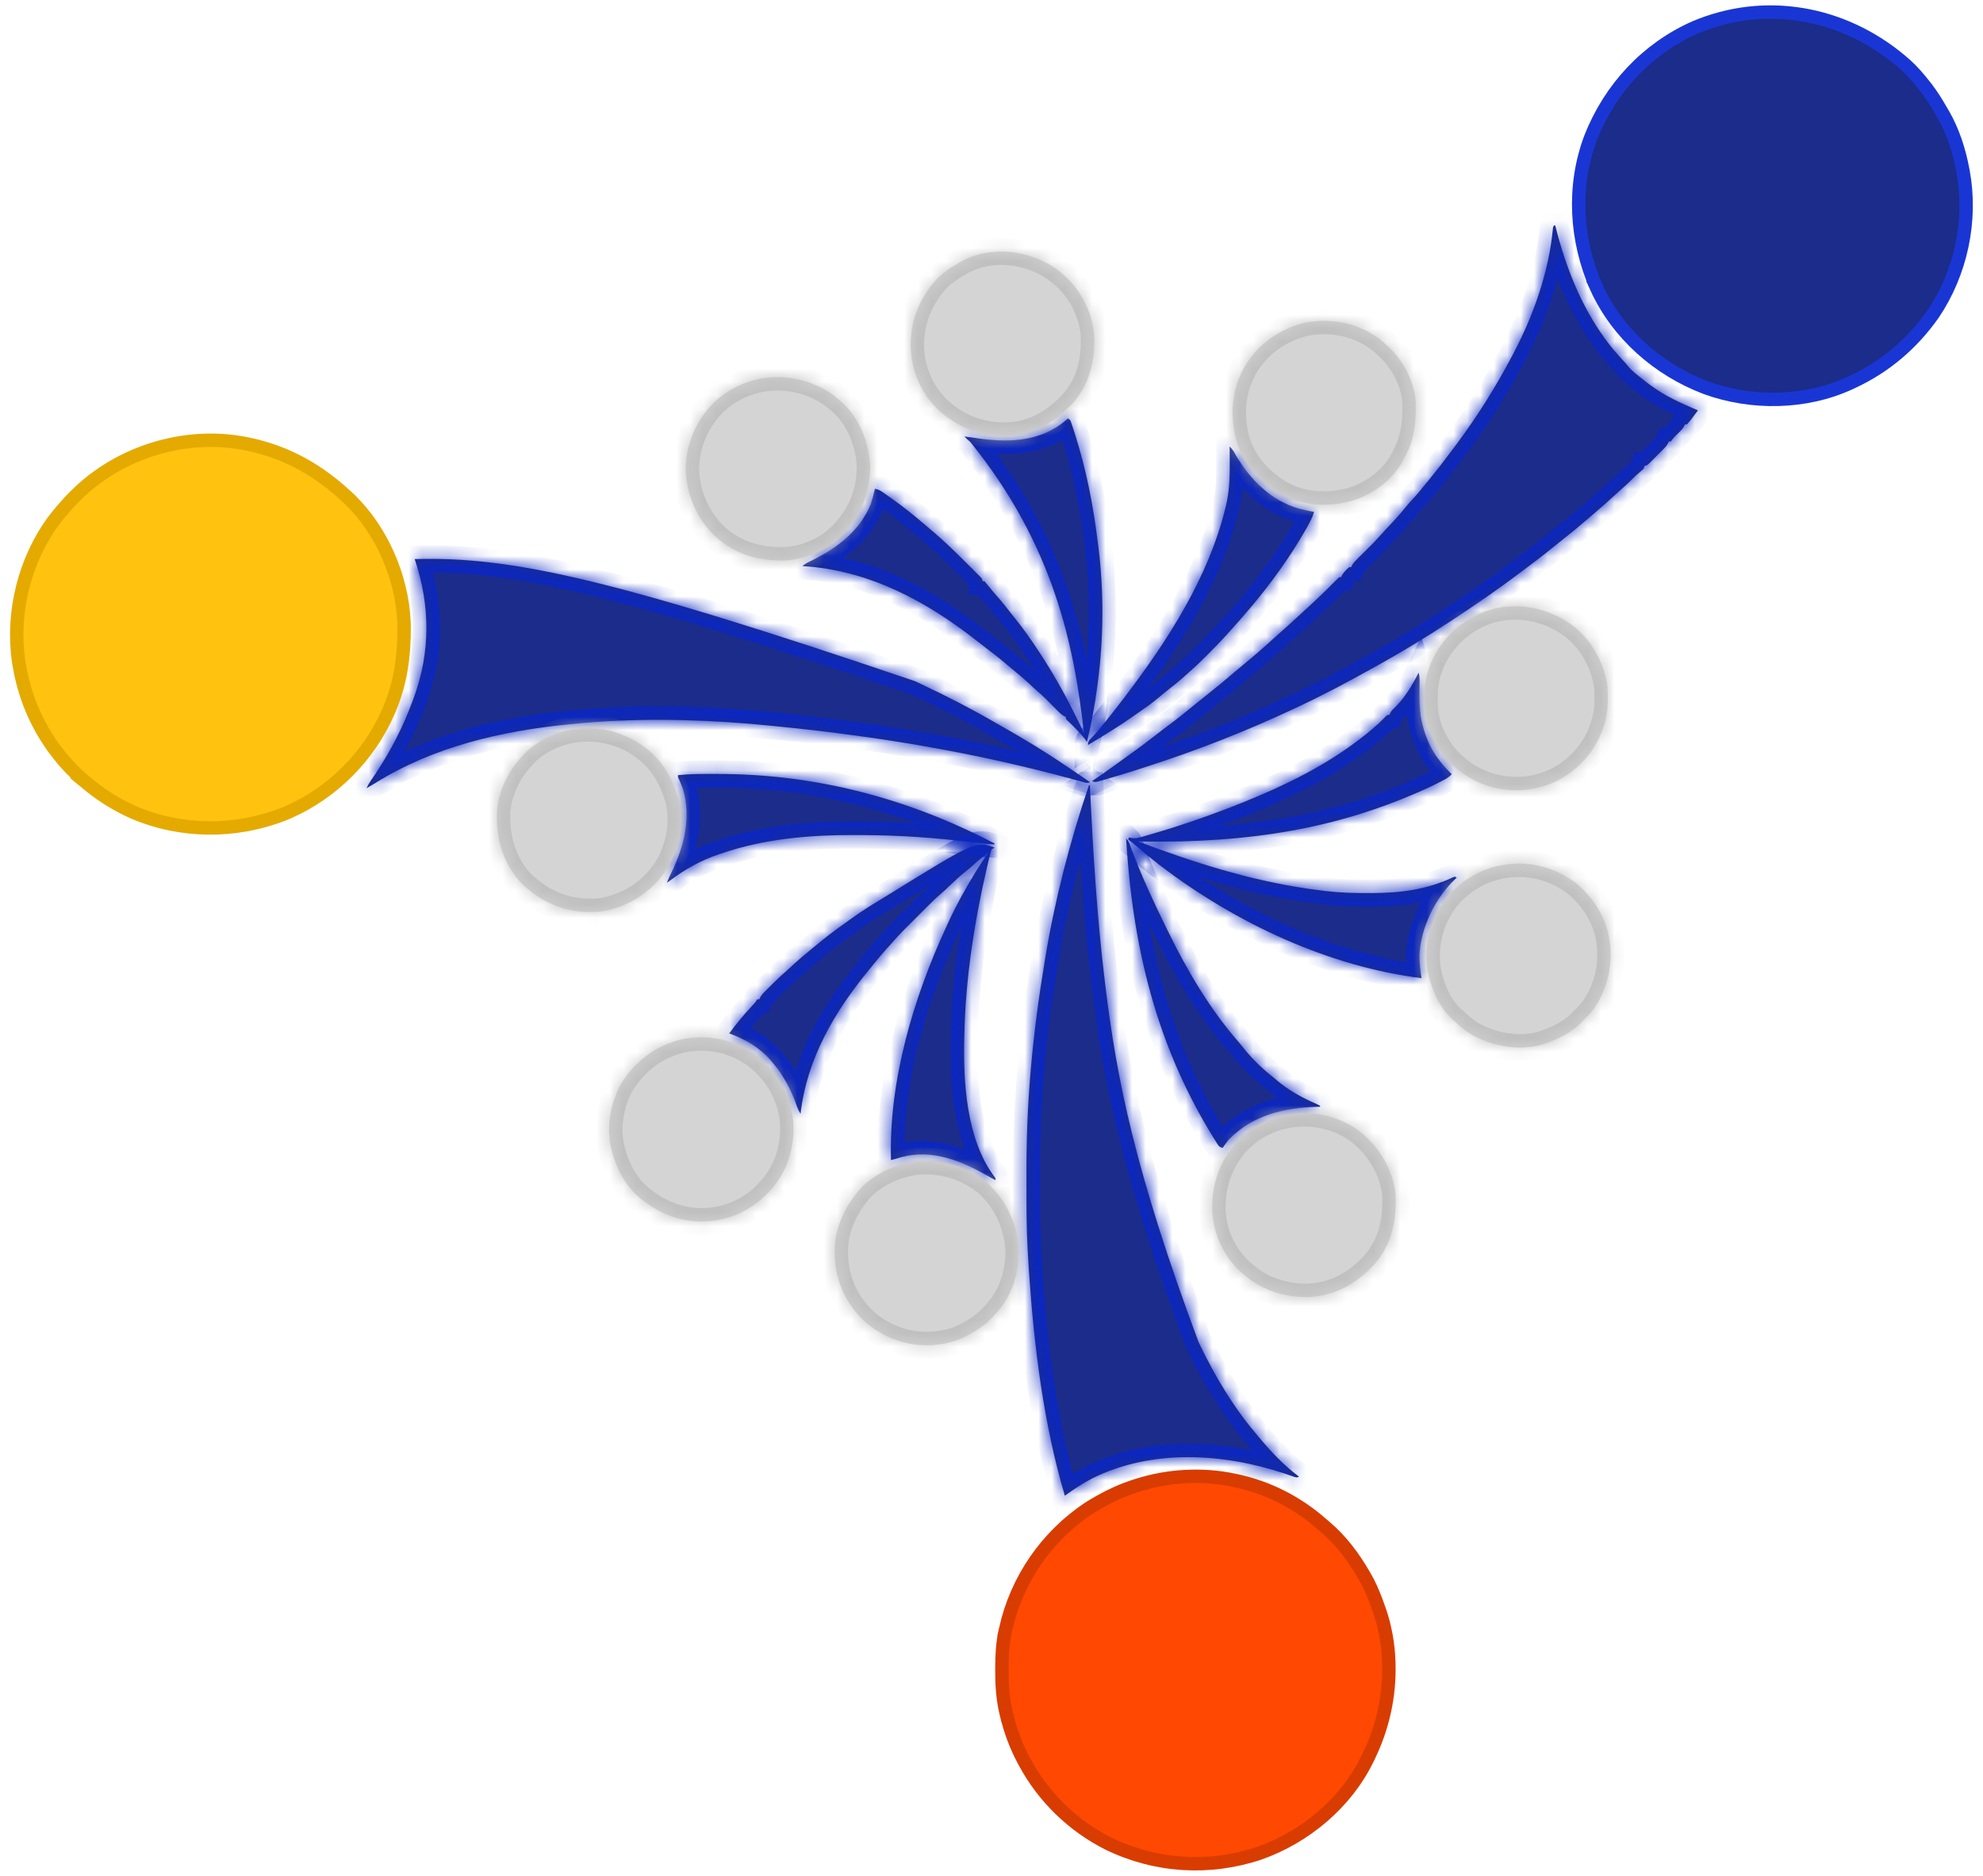 <svg width="148" height="140" viewBox="0 0 148 140" fill="none" xmlns="http://www.w3.org/2000/svg">
<g clip-path="url(#clip0_2246_11803)">
<mask id="path-1-inside-1_2246_11803" fill="white">
<path d="M115.999 16.825C116.024 16.825 116.049 16.825 116.074 16.825C116.086 16.874 116.099 16.924 116.112 16.974C116.855 19.904 117.967 22.761 119.749 25.225C119.798 25.293 119.798 25.293 119.848 25.362C120.244 25.907 120.679 26.411 121.14 26.902C121.284 27.056 121.417 27.212 121.549 27.377C121.853 27.735 122.231 28.012 122.599 28.3C122.675 28.362 122.751 28.423 122.83 28.486C123.866 29.315 124.983 29.88 126.199 30.4C126.279 30.434 126.279 30.434 126.36 30.469C126.481 30.521 126.603 30.573 126.724 30.625C126.175 31.369 126.175 31.369 125.899 31.675C125.85 31.675 125.8 31.675 125.749 31.675C125.732 31.717 125.715 31.759 125.697 31.802C125.571 32.025 125.409 32.177 125.224 32.355C125.023 32.549 124.854 32.717 124.699 32.95C124.65 32.95 124.6 32.95 124.549 32.95C124.522 33.013 124.522 33.013 124.495 33.078C124.377 33.29 124.233 33.436 124.062 33.608C123.995 33.674 123.928 33.741 123.86 33.81C123.756 33.913 123.756 33.913 123.649 34.019C123.545 34.124 123.545 34.124 123.438 34.232C123.372 34.298 123.305 34.364 123.237 34.433C123.175 34.493 123.114 34.554 123.051 34.617C122.899 34.75 122.899 34.75 122.749 34.75C122.724 34.824 122.7 34.899 122.674 34.975C122.557 35.091 122.557 35.091 122.407 35.214C122.186 35.401 121.977 35.593 121.774 35.8C121.54 36.038 121.297 36.259 121.044 36.477C120.834 36.66 120.629 36.849 120.424 37.038C120.078 37.355 119.73 37.669 119.374 37.975C119.337 38.007 119.3 38.039 119.262 38.072C118.995 38.301 118.727 38.531 118.459 38.76C118.372 38.834 118.285 38.909 118.198 38.983C117.709 39.402 117.214 39.811 116.706 40.206C116.426 40.425 116.149 40.647 115.874 40.873C115.191 41.434 114.488 41.965 113.778 42.492C113.612 42.615 113.447 42.74 113.282 42.865C112.573 43.401 111.853 43.918 111.124 44.425C111.077 44.458 111.029 44.491 110.98 44.526C108.361 46.348 105.67 48.075 102.879 49.623C102.673 49.737 102.469 49.851 102.264 49.965C100.447 50.979 98.611 51.947 96.724 52.825C96.628 52.87 96.533 52.915 96.437 52.959C92.988 54.569 89.465 55.956 85.844 57.128C85.625 57.199 85.406 57.271 85.188 57.343C84.353 57.616 83.514 57.872 82.671 58.117C82.58 58.144 82.489 58.171 82.395 58.199C82.311 58.223 82.226 58.247 82.139 58.272C82.027 58.305 82.027 58.305 81.913 58.338C81.724 58.375 81.724 58.375 81.499 58.3C81.57 58.252 81.641 58.204 81.714 58.154C82.444 57.656 83.163 57.144 83.878 56.624C84.047 56.502 84.217 56.38 84.387 56.258C85.02 55.806 85.641 55.343 86.253 54.862C86.618 54.576 86.986 54.297 87.358 54.02C87.925 53.599 88.473 53.155 89.018 52.707C89.31 52.469 89.605 52.235 89.899 52C90.655 51.398 91.403 50.789 92.135 50.158C92.397 49.932 92.663 49.71 92.932 49.492C93.682 48.883 94.406 48.242 95.119 47.59C95.275 47.447 95.434 47.306 95.594 47.167C95.964 46.846 96.323 46.514 96.683 46.182C96.865 46.015 97.048 45.848 97.23 45.681C98.045 44.935 98.856 44.186 99.624 43.391C99.729 43.283 99.839 43.179 99.949 43.075C99.999 43.075 100.048 43.075 100.099 43.075C100.115 43.035 100.13 42.995 100.146 42.953C100.289 42.706 100.478 42.506 100.699 42.325C100.749 42.325 100.798 42.325 100.849 42.325C100.866 42.284 100.883 42.242 100.901 42.199C101.028 41.974 101.188 41.821 101.373 41.64C101.428 41.585 101.428 41.585 101.484 41.529C101.602 41.413 101.72 41.297 101.838 41.181C102.503 40.529 102.503 40.529 103.129 39.839C103.345 39.59 103.575 39.353 103.802 39.114C104.183 38.711 104.545 38.302 104.891 37.868C105.062 37.659 105.241 37.461 105.424 37.263C105.791 36.863 106.134 36.448 106.474 36.025C106.55 35.933 106.626 35.841 106.701 35.749C107.235 35.099 107.748 34.437 108.248 33.761C108.393 33.566 108.54 33.373 108.687 33.18C110.249 31.091 111.632 28.881 112.849 26.575C112.884 26.509 112.919 26.443 112.955 26.374C114.476 23.481 115.595 20.299 115.903 17.033C115.924 16.9 115.924 16.9 115.999 16.825Z"/>
<path d="M30.95 41.725C38.076 41.537 45.507 43.09 68.291 50.839C68.523 50.949 68.755 51.059 68.987 51.168C70.771 52.011 72.526 52.913 74.234 53.901C74.462 54.032 74.692 54.163 74.921 54.294C76.47 55.178 77.999 56.096 79.475 57.1C79.628 57.202 79.781 57.303 79.934 57.405C80.41 57.722 80.88 58.048 81.35 58.375C81.12 58.49 80.922 58.389 80.686 58.322C80.575 58.292 80.463 58.262 80.353 58.232C80.263 58.208 80.263 58.208 80.172 58.182C72.811 56.167 65.178 54.839 56.075 54.025C55.998 54.019 55.921 54.012 55.843 54.006C51.536 53.652 47.102 53.595 42.8 54.025C42.686 54.036 42.572 54.047 42.458 54.058C37.427 54.55 32.354 55.725 28.028 58.431C27.805 58.568 27.578 58.697 27.35 58.825C27.456 58.602 27.578 58.4 27.718 58.196C27.761 58.133 27.804 58.069 27.848 58.004C27.894 57.936 27.94 57.868 27.987 57.799C29.15 56.064 30.081 54.263 30.8 52.3C30.819 52.249 30.838 52.198 30.858 52.145C32.145 48.688 32.118 45.187 30.95 41.725Z"/>
<path d="M81.274 58.6C81.299 58.6 81.323 58.6 81.349 58.6C81.352 58.666 81.355 58.732 81.358 58.8C81.576 63.676 81.882 68.527 82.474 73.375C82.483 73.449 82.492 73.523 82.501 73.599C83.342 80.467 84.672 87.331 89.449 100.15C89.482 100.22 89.516 100.289 89.55 100.361C90.68 102.702 92.034 104.99 93.724 106.975C93.786 107.051 93.849 107.128 93.913 107.206C94.811 108.293 95.815 109.358 96.949 110.2C96.799 110.275 96.799 110.275 96.621 110.229C96.547 110.203 96.473 110.177 96.396 110.151C96.27 110.108 96.27 110.108 96.142 110.065C96.006 110.018 96.006 110.018 95.866 109.97C91.258 108.439 85.993 108.127 81.549 110.317C80.818 110.69 80.138 111.145 79.474 111.625C77.872 106.203 77.168 100.449 76.793 94.825C76.788 94.759 76.784 94.692 76.779 94.624C76.749 94.166 76.723 93.708 76.699 93.25C76.695 93.184 76.692 93.118 76.688 93.05C76.611 91.593 76.61 90.137 76.61 88.679C76.61 88.404 76.61 88.128 76.609 87.853C76.599 85.26 76.69 82.677 76.91 80.092C76.919 79.979 76.919 79.979 76.929 79.864C77.159 77.133 77.526 74.428 77.974 71.725C77.983 71.669 77.992 71.613 78.002 71.555C78.723 67.163 79.846 62.815 81.274 58.6Z"/>
<path d="M105.874 50.2C105.958 50.468 105.954 50.713 105.948 50.993C105.947 51.091 105.945 51.188 105.944 51.289C105.943 51.34 105.942 51.391 105.941 51.444C105.93 52.351 105.942 53.216 106.174 54.1C106.187 54.15 106.199 54.2 106.213 54.251C106.59 55.678 107.284 56.755 108.349 57.775C108.147 58.013 107.888 58.141 107.616 58.283C107.566 58.309 107.516 58.336 107.465 58.362C106.951 58.63 106.428 58.871 105.897 59.102C105.821 59.135 105.821 59.135 105.744 59.169C99.933 61.693 93.587 62.961 84.949 62.8C89.031 64.349 93.222 65.68 97.553 66.316C97.603 66.323 97.653 66.331 97.705 66.338C98.052 66.388 98.4 66.433 98.749 66.475C98.804 66.482 98.86 66.489 98.917 66.496C99.975 66.625 101.026 66.655 102.091 66.653C102.173 66.653 102.255 66.653 102.34 66.653C104.457 66.648 106.448 66.408 108.382 65.501C108.445 65.476 108.509 65.451 108.574 65.425C108.623 65.45 108.673 65.475 108.724 65.5C108.694 65.528 108.664 65.555 108.633 65.583C107.117 67.026 106.057 69.176 105.936 71.269C105.932 71.856 106.003 72.421 106.099 73C99.268 72.156 92.314 68.962 86.599 64.6C86.554 64.566 86.508 64.531 86.462 64.495C85.909 64.07 85.371 63.631 84.845 63.173C84.635 62.99 84.424 62.813 84.199 62.65C84.236 62.576 84.236 62.576 84.274 62.5C84.369 62.523 84.369 62.523 84.466 62.545C84.764 62.58 84.959 62.533 85.247 62.45C85.297 62.436 85.347 62.422 85.399 62.407C85.565 62.359 85.73 62.31 85.896 62.261C86.013 62.227 86.13 62.193 86.248 62.158C88.401 61.524 90.514 60.783 92.599 59.95C92.685 59.916 92.771 59.882 92.859 59.846C95.802 58.661 98.762 57.219 101.299 55.3C101.342 55.268 101.385 55.235 101.43 55.201C102.13 54.671 102.808 54.112 103.415 53.477C103.549 53.35 103.549 53.35 103.699 53.35C103.729 53.282 103.729 53.282 103.76 53.213C103.85 53.049 103.93 52.962 104.069 52.839C104.825 52.104 105.413 51.141 105.874 50.2Z"/>
<path d="M74.224 63.25C74.113 63.324 74.113 63.324 73.999 63.4C73.939 63.578 73.892 63.745 73.851 63.927C73.831 64.009 73.831 64.009 73.811 64.092C73.768 64.274 73.727 64.456 73.685 64.638C73.671 64.701 73.656 64.764 73.641 64.829C72.703 68.889 72.065 73.028 71.974 77.2C71.972 77.285 71.972 77.285 71.969 77.373C71.876 80.718 72.121 85.028 74.207 87.801C74.299 87.925 74.299 87.925 74.299 88.075C74.061 87.961 73.833 87.831 73.603 87.698C71.7 86.607 69.539 85.758 67.32 86.345C67.146 86.395 66.972 86.447 66.799 86.5C66.7 86.526 66.6 86.551 66.499 86.575C66.324 80.675 68.175 74.472 70.624 69.175C70.683 69.047 70.741 68.919 70.799 68.791C71.371 67.546 72.038 66.353 72.748 65.181C72.79 65.112 72.832 65.042 72.876 64.97C73.158 64.51 73.46 64.065 73.774 63.625C73.366 63.919 72.991 64.236 72.62 64.575C72.432 64.744 72.238 64.902 72.04 65.059C71.62 65.399 71.228 65.766 70.837 66.138C70.789 66.184 70.741 66.229 70.691 66.276C70.65 66.317 70.608 66.357 70.564 66.398C70.419 66.532 70.271 66.661 70.121 66.79C69.784 67.084 69.468 67.396 69.152 67.712C69.063 67.801 69.063 67.801 68.972 67.892C68.847 68.017 68.722 68.142 68.597 68.267C68.408 68.457 68.218 68.647 68.028 68.837C67.906 68.959 67.784 69.081 67.662 69.203C67.605 69.259 67.549 69.315 67.492 69.372C67.146 69.72 66.819 70.079 66.499 70.45C66.39 70.571 66.281 70.691 66.171 70.811C65.883 71.131 65.607 71.459 65.337 71.793C65.2 71.962 65.063 72.13 64.924 72.297C62.316 75.451 60.21 79.001 59.749 83.125C59.616 82.925 59.542 82.751 59.464 82.526C59.066 81.381 58.505 80.306 57.724 79.375C57.67 79.309 57.615 79.243 57.559 79.175C56.706 78.187 55.644 77.561 54.424 77.125C54.959 76.393 55.535 75.702 56.157 75.043C56.365 74.827 56.365 74.827 56.524 74.575C56.574 74.575 56.623 74.575 56.674 74.575C56.702 74.511 56.702 74.511 56.73 74.445C56.84 74.247 56.969 74.112 57.13 73.953C57.191 73.891 57.252 73.831 57.315 73.768C57.379 73.705 57.443 73.642 57.509 73.577C57.571 73.514 57.633 73.452 57.697 73.388C58.027 73.061 58.362 72.745 58.715 72.442C58.909 72.273 59.097 72.097 59.285 71.922C59.628 71.606 59.979 71.305 60.343 71.012C60.517 70.871 60.69 70.728 60.862 70.584C61.564 69.996 62.284 69.445 63.033 68.918C63.196 68.802 63.358 68.685 63.52 68.568C64.211 68.07 64.919 67.615 65.651 67.179C65.824 67.075 65.995 66.969 66.166 66.863C72.787 62.771 72.787 62.771 74.224 63.25Z"/>
<path d="M79.698 31.225C79.9 31.326 79.902 31.411 79.973 31.622C79.997 31.691 80.02 31.761 80.044 31.832C80.082 31.947 80.082 31.947 80.12 32.064C80.16 32.185 80.16 32.185 80.2 32.308C81.053 34.957 81.592 37.683 81.929 40.444C81.948 40.593 81.967 40.742 81.986 40.891C82.387 44.108 82.368 47.586 81.948 50.8C81.935 50.907 81.922 51.014 81.908 51.12C81.726 52.558 81.466 53.967 81.123 55.375C81.074 55.301 81.024 55.227 80.973 55.15C80.566 54.651 80.113 54.19 79.641 53.752C79.548 53.65 79.548 53.65 79.548 53.5C79.505 53.481 79.462 53.463 79.417 53.443C79.225 53.337 79.098 53.216 78.945 53.059C78.888 53.001 78.831 52.943 78.772 52.883C78.712 52.822 78.653 52.761 78.592 52.699C78.218 52.316 77.843 51.943 77.437 51.595C77.228 51.414 77.027 51.224 76.825 51.035C76.463 50.698 76.093 50.379 75.708 50.07C75.522 49.919 75.34 49.765 75.159 49.609C74.645 49.168 74.114 48.755 73.574 48.347C73.368 48.192 73.165 48.035 72.963 47.874C69.147 44.859 64.809 42.535 59.898 42.25C60.102 42.047 60.346 41.947 60.602 41.824C62.506 40.882 64.169 39.63 64.998 37.6C65.12 37.23 65.213 36.855 65.298 36.475C65.549 36.522 65.714 36.614 65.922 36.761C65.983 36.804 66.045 36.847 66.109 36.892C66.174 36.938 66.239 36.985 66.306 37.033C66.374 37.081 66.441 37.128 66.51 37.177C67.346 37.772 68.146 38.399 68.923 39.068C69.051 39.178 69.18 39.287 69.309 39.396C69.397 39.471 69.485 39.546 69.573 39.62C69.612 39.653 69.65 39.685 69.689 39.718C70.532 40.438 71.325 41.212 72.108 41.996C72.262 42.15 72.417 42.303 72.571 42.456C72.669 42.554 72.767 42.652 72.865 42.75C72.912 42.796 72.958 42.841 73.005 42.888C73.323 43.208 73.323 43.208 73.323 43.375C73.373 43.375 73.422 43.375 73.473 43.375C73.581 43.495 73.683 43.619 73.783 43.745C73.995 44.011 74.209 44.272 74.439 44.524C74.8 44.926 75.129 45.352 75.459 45.779C75.573 45.925 75.69 46.07 75.807 46.214C76.376 46.922 76.893 47.659 77.397 48.414C77.428 48.461 77.459 48.508 77.491 48.556C78.796 50.513 79.9 52.573 80.898 54.7C80.183 48.262 78.669 40.682 72.402 32.968C72.25 32.843 72.109 32.718 71.973 32.575C72.298 32.614 72.622 32.657 72.945 32.707C75.064 33.028 77.335 32.987 79.147 31.683C79.433 31.466 79.433 31.466 79.698 31.225Z"/>
<path d="M91.774 33.325C91.976 33.519 92.098 33.712 92.233 33.958C93.275 35.773 94.878 37.381 96.935 37.954C97.312 38.055 97.687 38.141 98.074 38.2C97.962 38.581 97.798 38.907 97.605 39.25C97.573 39.308 97.54 39.366 97.507 39.426C96.321 41.515 94.9 43.493 93.349 45.325C93.314 45.366 93.28 45.407 93.245 45.448C92.764 46.016 92.275 46.575 91.774 47.125C91.719 47.187 91.663 47.249 91.607 47.313C91.125 47.85 90.619 48.363 90.11 48.874C90.074 48.909 90.039 48.945 90.002 48.982C89.621 49.365 89.236 49.74 88.825 50.092C88.664 50.23 88.508 50.375 88.352 50.519C88.012 50.826 87.658 51.109 87.297 51.389C87.013 51.609 86.736 51.837 86.463 52.071C85.961 52.492 85.427 52.864 84.888 53.237C84.773 53.316 84.659 53.396 84.546 53.476C84.096 53.794 83.638 54.096 83.172 54.391C83.065 54.459 83.065 54.459 82.956 54.528C82.376 54.895 81.79 55.252 81.199 55.6C81.199 55.289 81.324 55.218 81.536 54.995C81.895 54.613 82.225 54.214 82.549 53.8C82.645 53.68 82.742 53.559 82.839 53.439C83.199 52.989 83.55 52.533 83.899 52.075C83.934 52.029 83.969 51.983 84.005 51.935C87.191 47.744 90.202 43.066 91.46 37.9C91.474 37.84 91.489 37.78 91.504 37.718C91.743 36.687 91.794 35.7 91.783 34.647C91.782 34.518 91.782 34.389 91.781 34.26C91.779 33.949 91.777 33.637 91.774 33.325Z"/>
<path d="M84.049 62.575C84.237 62.763 84.287 62.929 84.379 63.177C84.415 63.272 84.451 63.367 84.487 63.462C84.505 63.512 84.524 63.562 84.544 63.614C85.269 65.544 86.142 67.401 87.049 69.25C87.105 69.364 87.16 69.477 87.215 69.591C88.621 72.465 90.306 75.311 92.412 77.733C92.588 77.937 92.755 78.146 92.923 78.358C93.579 79.162 94.334 79.861 95.149 80.5C95.206 80.548 95.262 80.596 95.32 80.645C96.185 81.377 97.187 81.928 98.224 82.375C98.325 82.424 98.425 82.474 98.524 82.525C98.524 82.55 98.524 82.575 98.524 82.6C98.43 82.602 98.335 82.604 98.238 82.606C95.823 82.676 93.475 83.235 91.74 85.019C91.557 85.226 91.403 85.447 91.249 85.675C91.002 85.593 90.98 85.566 90.848 85.358C90.797 85.278 90.797 85.278 90.746 85.198C90.709 85.139 90.673 85.08 90.635 85.019C90.596 84.956 90.557 84.894 90.517 84.829C86.814 78.794 84.594 71.846 84.049 62.575Z"/>
<path d="M53.373 57.761C53.457 57.761 53.541 57.761 53.627 57.761C60.466 57.774 67.376 59.367 74.223 62.95C74.223 62.975 74.223 62.999 74.223 63.025C73.695 62.988 73.169 62.934 72.644 62.869C69.875 62.526 67.137 62.33 64.347 62.322C64.177 62.322 64.008 62.321 63.838 62.32C60.462 62.304 57.032 62.594 53.823 63.7C53.748 63.725 53.748 63.725 53.671 63.751C52.336 64.195 51.115 64.873 49.998 65.725C49.887 65.799 49.887 65.799 49.773 65.875C49.877 65.603 49.999 65.343 50.127 65.082C51.056 63.178 51.594 61.012 50.985 58.923C50.889 58.648 50.785 58.381 50.654 58.12C50.598 58 50.598 58 50.598 57.85C51.522 57.752 52.446 57.76 53.373 57.761Z"/>
</mask>
<path d="M115.999 16.825C116.024 16.825 116.049 16.825 116.074 16.825C116.086 16.874 116.099 16.924 116.112 16.974C116.855 19.904 117.967 22.761 119.749 25.225C119.798 25.293 119.798 25.293 119.848 25.362C120.244 25.907 120.679 26.411 121.14 26.902C121.284 27.056 121.417 27.212 121.549 27.377C121.853 27.735 122.231 28.012 122.599 28.3C122.675 28.362 122.751 28.423 122.83 28.486C123.866 29.315 124.983 29.88 126.199 30.4C126.279 30.434 126.279 30.434 126.36 30.469C126.481 30.521 126.603 30.573 126.724 30.625C126.175 31.369 126.175 31.369 125.899 31.675C125.85 31.675 125.8 31.675 125.749 31.675C125.732 31.717 125.715 31.759 125.697 31.802C125.571 32.025 125.409 32.177 125.224 32.355C125.023 32.549 124.854 32.717 124.699 32.95C124.65 32.95 124.6 32.95 124.549 32.95C124.522 33.013 124.522 33.013 124.495 33.078C124.377 33.29 124.233 33.436 124.062 33.608C123.995 33.674 123.928 33.741 123.86 33.81C123.756 33.913 123.756 33.913 123.649 34.019C123.545 34.124 123.545 34.124 123.438 34.232C123.372 34.298 123.305 34.364 123.237 34.433C123.175 34.493 123.114 34.554 123.051 34.617C122.899 34.75 122.899 34.75 122.749 34.75C122.724 34.824 122.7 34.899 122.674 34.975C122.557 35.091 122.557 35.091 122.407 35.214C122.186 35.401 121.977 35.593 121.774 35.8C121.54 36.038 121.297 36.259 121.044 36.477C120.834 36.66 120.629 36.849 120.424 37.038C120.078 37.355 119.73 37.669 119.374 37.975C119.337 38.007 119.3 38.039 119.262 38.072C118.995 38.301 118.727 38.531 118.459 38.76C118.372 38.834 118.285 38.909 118.198 38.983C117.709 39.402 117.214 39.811 116.706 40.206C116.426 40.425 116.149 40.647 115.874 40.873C115.191 41.434 114.488 41.965 113.778 42.492C113.612 42.615 113.447 42.74 113.282 42.865C112.573 43.401 111.853 43.918 111.124 44.425C111.077 44.458 111.029 44.491 110.98 44.526C108.361 46.348 105.67 48.075 102.879 49.623C102.673 49.737 102.469 49.851 102.264 49.965C100.447 50.979 98.611 51.947 96.724 52.825C96.628 52.87 96.533 52.915 96.437 52.959C92.988 54.569 89.465 55.956 85.844 57.128C85.625 57.199 85.406 57.271 85.188 57.343C84.353 57.616 83.514 57.872 82.671 58.117C82.58 58.144 82.489 58.171 82.395 58.199C82.311 58.223 82.226 58.247 82.139 58.272C82.027 58.305 82.027 58.305 81.913 58.338C81.724 58.375 81.724 58.375 81.499 58.3C81.57 58.252 81.641 58.204 81.714 58.154C82.444 57.656 83.163 57.144 83.878 56.624C84.047 56.502 84.217 56.38 84.387 56.258C85.02 55.806 85.641 55.343 86.253 54.862C86.618 54.576 86.986 54.297 87.358 54.02C87.925 53.599 88.473 53.155 89.018 52.707C89.31 52.469 89.605 52.235 89.899 52C90.655 51.398 91.403 50.789 92.135 50.158C92.397 49.932 92.663 49.71 92.932 49.492C93.682 48.883 94.406 48.242 95.119 47.59C95.275 47.447 95.434 47.306 95.594 47.167C95.964 46.846 96.323 46.514 96.683 46.182C96.865 46.015 97.048 45.848 97.23 45.681C98.045 44.935 98.856 44.186 99.624 43.391C99.729 43.283 99.839 43.179 99.949 43.075C99.999 43.075 100.048 43.075 100.099 43.075C100.115 43.035 100.13 42.995 100.146 42.953C100.289 42.706 100.478 42.506 100.699 42.325C100.749 42.325 100.798 42.325 100.849 42.325C100.866 42.284 100.883 42.242 100.901 42.199C101.028 41.974 101.188 41.821 101.373 41.64C101.428 41.585 101.428 41.585 101.484 41.529C101.602 41.413 101.72 41.297 101.838 41.181C102.503 40.529 102.503 40.529 103.129 39.839C103.345 39.59 103.575 39.353 103.802 39.114C104.183 38.711 104.545 38.302 104.891 37.868C105.062 37.659 105.241 37.461 105.424 37.263C105.791 36.863 106.134 36.448 106.474 36.025C106.55 35.933 106.626 35.841 106.701 35.749C107.235 35.099 107.748 34.437 108.248 33.761C108.393 33.566 108.54 33.373 108.687 33.18C110.249 31.091 111.632 28.881 112.849 26.575C112.884 26.509 112.919 26.443 112.955 26.374C114.476 23.481 115.595 20.299 115.903 17.033C115.924 16.9 115.924 16.9 115.999 16.825Z" fill="#1B2C8A"/>
<path d="M30.95 41.725C38.076 41.537 45.507 43.09 68.291 50.839C68.523 50.949 68.755 51.059 68.987 51.168C70.771 52.011 72.526 52.913 74.234 53.901C74.462 54.032 74.692 54.163 74.921 54.294C76.47 55.178 77.999 56.096 79.475 57.1C79.628 57.202 79.781 57.303 79.934 57.405C80.41 57.722 80.88 58.048 81.35 58.375C81.12 58.49 80.922 58.389 80.686 58.322C80.575 58.292 80.463 58.262 80.353 58.232C80.263 58.208 80.263 58.208 80.172 58.182C72.811 56.167 65.178 54.839 56.075 54.025C55.998 54.019 55.921 54.012 55.843 54.006C51.536 53.652 47.102 53.595 42.8 54.025C42.686 54.036 42.572 54.047 42.458 54.058C37.427 54.55 32.354 55.725 28.028 58.431C27.805 58.568 27.578 58.697 27.35 58.825C27.456 58.602 27.578 58.4 27.718 58.196C27.761 58.133 27.804 58.069 27.848 58.004C27.894 57.936 27.94 57.868 27.987 57.799C29.15 56.064 30.081 54.263 30.8 52.3C30.819 52.249 30.838 52.198 30.858 52.145C32.145 48.688 32.118 45.187 30.95 41.725Z" fill="#1B2C8A"/>
<path d="M81.274 58.6C81.299 58.6 81.323 58.6 81.349 58.6C81.352 58.666 81.355 58.732 81.358 58.8C81.576 63.676 81.882 68.527 82.474 73.375C82.483 73.449 82.492 73.523 82.501 73.599C83.342 80.467 84.672 87.331 89.449 100.15C89.482 100.22 89.516 100.289 89.55 100.361C90.68 102.702 92.034 104.99 93.724 106.975C93.786 107.051 93.849 107.128 93.913 107.206C94.811 108.293 95.815 109.358 96.949 110.2C96.799 110.275 96.799 110.275 96.621 110.229C96.547 110.203 96.473 110.177 96.396 110.151C96.27 110.108 96.27 110.108 96.142 110.065C96.006 110.018 96.006 110.018 95.866 109.97C91.258 108.439 85.993 108.127 81.549 110.317C80.818 110.69 80.138 111.145 79.474 111.625C77.872 106.203 77.168 100.449 76.793 94.825C76.788 94.759 76.784 94.692 76.779 94.624C76.749 94.166 76.723 93.708 76.699 93.25C76.695 93.184 76.692 93.118 76.688 93.05C76.611 91.593 76.61 90.137 76.61 88.679C76.61 88.404 76.61 88.128 76.609 87.853C76.599 85.26 76.69 82.677 76.91 80.092C76.919 79.979 76.919 79.979 76.929 79.864C77.159 77.133 77.526 74.428 77.974 71.725C77.983 71.669 77.992 71.613 78.002 71.555C78.723 67.163 79.846 62.815 81.274 58.6Z" fill="#1B2C8A"/>
<path d="M105.874 50.2C105.958 50.468 105.954 50.713 105.948 50.993C105.947 51.091 105.945 51.188 105.944 51.289C105.943 51.34 105.942 51.391 105.941 51.444C105.93 52.351 105.942 53.216 106.174 54.1C106.187 54.15 106.199 54.2 106.213 54.251C106.59 55.678 107.284 56.755 108.349 57.775C108.147 58.013 107.888 58.141 107.616 58.283C107.566 58.309 107.516 58.336 107.465 58.362C106.951 58.63 106.428 58.871 105.897 59.102C105.821 59.135 105.821 59.135 105.744 59.169C99.933 61.693 93.587 62.961 84.949 62.8C89.031 64.349 93.222 65.68 97.553 66.316C97.603 66.323 97.653 66.331 97.705 66.338C98.052 66.388 98.4 66.433 98.749 66.475C98.804 66.482 98.86 66.489 98.917 66.496C99.975 66.625 101.026 66.655 102.091 66.653C102.173 66.653 102.255 66.653 102.34 66.653C104.457 66.648 106.448 66.408 108.382 65.501C108.445 65.476 108.509 65.451 108.574 65.425C108.623 65.45 108.673 65.475 108.724 65.5C108.694 65.528 108.664 65.555 108.633 65.583C107.117 67.026 106.057 69.176 105.936 71.269C105.932 71.856 106.003 72.421 106.099 73C99.268 72.156 92.314 68.962 86.599 64.6C86.554 64.566 86.508 64.531 86.462 64.495C85.909 64.07 85.371 63.631 84.845 63.173C84.635 62.99 84.424 62.813 84.199 62.65C84.236 62.576 84.236 62.576 84.274 62.5C84.369 62.523 84.369 62.523 84.466 62.545C84.764 62.58 84.959 62.533 85.247 62.45C85.297 62.436 85.347 62.422 85.399 62.407C85.565 62.359 85.73 62.31 85.896 62.261C86.013 62.227 86.13 62.193 86.248 62.158C88.401 61.524 90.514 60.783 92.599 59.95C92.685 59.916 92.771 59.882 92.859 59.846C95.802 58.661 98.762 57.219 101.299 55.3C101.342 55.268 101.385 55.235 101.43 55.201C102.13 54.671 102.808 54.112 103.415 53.477C103.549 53.35 103.549 53.35 103.699 53.35C103.729 53.282 103.729 53.282 103.76 53.213C103.85 53.049 103.93 52.962 104.069 52.839C104.825 52.104 105.413 51.141 105.874 50.2Z" fill="#1B2C8A"/>
<path d="M74.224 63.25C74.113 63.324 74.113 63.324 73.999 63.4C73.939 63.578 73.892 63.745 73.851 63.927C73.831 64.009 73.831 64.009 73.811 64.092C73.768 64.274 73.727 64.456 73.685 64.638C73.671 64.701 73.656 64.764 73.641 64.829C72.703 68.889 72.065 73.028 71.974 77.2C71.972 77.285 71.972 77.285 71.969 77.373C71.876 80.718 72.121 85.028 74.207 87.801C74.299 87.925 74.299 87.925 74.299 88.075C74.061 87.961 73.833 87.831 73.603 87.698C71.7 86.607 69.539 85.758 67.32 86.345C67.146 86.395 66.972 86.447 66.799 86.5C66.7 86.526 66.6 86.551 66.499 86.575C66.324 80.675 68.175 74.472 70.624 69.175C70.683 69.047 70.741 68.919 70.799 68.791C71.371 67.546 72.038 66.353 72.748 65.181C72.79 65.112 72.832 65.042 72.876 64.97C73.158 64.51 73.46 64.065 73.774 63.625C73.366 63.919 72.991 64.236 72.62 64.575C72.432 64.744 72.238 64.902 72.04 65.059C71.62 65.399 71.228 65.766 70.837 66.138C70.789 66.184 70.741 66.229 70.691 66.276C70.65 66.317 70.608 66.357 70.564 66.398C70.419 66.532 70.271 66.661 70.121 66.79C69.784 67.084 69.468 67.396 69.152 67.712C69.063 67.801 69.063 67.801 68.972 67.892C68.847 68.017 68.722 68.142 68.597 68.267C68.408 68.457 68.218 68.647 68.028 68.837C67.906 68.959 67.784 69.081 67.662 69.203C67.605 69.259 67.549 69.315 67.492 69.372C67.146 69.72 66.819 70.079 66.499 70.45C66.39 70.571 66.281 70.691 66.171 70.811C65.883 71.131 65.607 71.459 65.337 71.793C65.2 71.962 65.063 72.13 64.924 72.297C62.316 75.451 60.21 79.001 59.749 83.125C59.616 82.925 59.542 82.751 59.464 82.526C59.066 81.381 58.505 80.306 57.724 79.375C57.67 79.309 57.615 79.243 57.559 79.175C56.706 78.187 55.644 77.561 54.424 77.125C54.959 76.393 55.535 75.702 56.157 75.043C56.365 74.827 56.365 74.827 56.524 74.575C56.574 74.575 56.623 74.575 56.674 74.575C56.702 74.511 56.702 74.511 56.73 74.445C56.84 74.247 56.969 74.112 57.13 73.953C57.191 73.891 57.252 73.831 57.315 73.768C57.379 73.705 57.443 73.642 57.509 73.577C57.571 73.514 57.633 73.452 57.697 73.388C58.027 73.061 58.362 72.745 58.715 72.442C58.909 72.273 59.097 72.097 59.285 71.922C59.628 71.606 59.979 71.305 60.343 71.012C60.517 70.871 60.69 70.728 60.862 70.584C61.564 69.996 62.284 69.445 63.033 68.918C63.196 68.802 63.358 68.685 63.52 68.568C64.211 68.07 64.919 67.615 65.651 67.179C65.824 67.075 65.995 66.969 66.166 66.863C72.787 62.771 72.787 62.771 74.224 63.25Z" fill="#1B2C8A"/>
<path d="M79.698 31.225C79.9 31.326 79.902 31.411 79.973 31.622C79.997 31.691 80.02 31.761 80.044 31.832C80.082 31.947 80.082 31.947 80.12 32.064C80.16 32.185 80.16 32.185 80.2 32.308C81.053 34.957 81.592 37.683 81.929 40.444C81.948 40.593 81.967 40.742 81.986 40.891C82.387 44.108 82.368 47.586 81.948 50.8C81.935 50.907 81.922 51.014 81.908 51.12C81.726 52.558 81.466 53.967 81.123 55.375C81.074 55.301 81.024 55.227 80.973 55.15C80.566 54.651 80.113 54.19 79.641 53.752C79.548 53.65 79.548 53.65 79.548 53.5C79.505 53.481 79.462 53.463 79.417 53.443C79.225 53.337 79.098 53.216 78.945 53.059C78.888 53.001 78.831 52.943 78.772 52.883C78.712 52.822 78.653 52.761 78.592 52.699C78.218 52.316 77.843 51.943 77.437 51.595C77.228 51.414 77.027 51.224 76.825 51.035C76.463 50.698 76.093 50.379 75.708 50.07C75.522 49.919 75.34 49.765 75.159 49.609C74.645 49.168 74.114 48.755 73.574 48.347C73.368 48.192 73.165 48.035 72.963 47.874C69.147 44.859 64.809 42.535 59.898 42.25C60.102 42.047 60.346 41.947 60.602 41.824C62.506 40.882 64.169 39.63 64.998 37.6C65.12 37.23 65.213 36.855 65.298 36.475C65.549 36.522 65.714 36.614 65.922 36.761C65.983 36.804 66.045 36.847 66.109 36.892C66.174 36.938 66.239 36.985 66.306 37.033C66.374 37.081 66.441 37.128 66.51 37.177C67.346 37.772 68.146 38.399 68.923 39.068C69.051 39.178 69.18 39.287 69.309 39.396C69.397 39.471 69.485 39.546 69.573 39.62C69.612 39.653 69.65 39.685 69.689 39.718C70.532 40.438 71.325 41.212 72.108 41.996C72.262 42.15 72.417 42.303 72.571 42.456C72.669 42.554 72.767 42.652 72.865 42.75C72.912 42.796 72.958 42.841 73.005 42.888C73.323 43.208 73.323 43.208 73.323 43.375C73.373 43.375 73.422 43.375 73.473 43.375C73.581 43.495 73.683 43.619 73.783 43.745C73.995 44.011 74.209 44.272 74.439 44.524C74.8 44.926 75.129 45.352 75.459 45.779C75.573 45.925 75.69 46.07 75.807 46.214C76.376 46.922 76.893 47.659 77.397 48.414C77.428 48.461 77.459 48.508 77.491 48.556C78.796 50.513 79.9 52.573 80.898 54.7C80.183 48.262 78.669 40.682 72.402 32.968C72.25 32.843 72.109 32.718 71.973 32.575C72.298 32.614 72.622 32.657 72.945 32.707C75.064 33.028 77.335 32.987 79.147 31.683C79.433 31.466 79.433 31.466 79.698 31.225Z" fill="#1B2C8A"/>
<path d="M91.774 33.325C91.976 33.519 92.098 33.712 92.233 33.958C93.275 35.773 94.878 37.381 96.935 37.954C97.312 38.055 97.687 38.141 98.074 38.2C97.962 38.581 97.798 38.907 97.605 39.25C97.573 39.308 97.54 39.366 97.507 39.426C96.321 41.515 94.9 43.493 93.349 45.325C93.314 45.366 93.28 45.407 93.245 45.448C92.764 46.016 92.275 46.575 91.774 47.125C91.719 47.187 91.663 47.249 91.607 47.313C91.125 47.85 90.619 48.363 90.11 48.874C90.074 48.909 90.039 48.945 90.002 48.982C89.621 49.365 89.236 49.74 88.825 50.092C88.664 50.23 88.508 50.375 88.352 50.519C88.012 50.826 87.658 51.109 87.297 51.389C87.013 51.609 86.736 51.837 86.463 52.071C85.961 52.492 85.427 52.864 84.888 53.237C84.773 53.316 84.659 53.396 84.546 53.476C84.096 53.794 83.638 54.096 83.172 54.391C83.065 54.459 83.065 54.459 82.956 54.528C82.376 54.895 81.79 55.252 81.199 55.6C81.199 55.289 81.324 55.218 81.536 54.995C81.895 54.613 82.225 54.214 82.549 53.8C82.645 53.68 82.742 53.559 82.839 53.439C83.199 52.989 83.55 52.533 83.899 52.075C83.934 52.029 83.969 51.983 84.005 51.935C87.191 47.744 90.202 43.066 91.46 37.9C91.474 37.84 91.489 37.78 91.504 37.718C91.743 36.687 91.794 35.7 91.783 34.647C91.782 34.518 91.782 34.389 91.781 34.26C91.779 33.949 91.777 33.637 91.774 33.325Z" fill="#1B2C8A"/>
<path d="M84.049 62.575C84.237 62.763 84.287 62.929 84.379 63.177C84.415 63.272 84.451 63.367 84.487 63.462C84.505 63.512 84.524 63.562 84.544 63.614C85.269 65.544 86.142 67.401 87.049 69.25C87.105 69.364 87.16 69.477 87.215 69.591C88.621 72.465 90.306 75.311 92.412 77.733C92.588 77.937 92.755 78.146 92.923 78.358C93.579 79.162 94.334 79.861 95.149 80.5C95.206 80.548 95.262 80.596 95.32 80.645C96.185 81.377 97.187 81.928 98.224 82.375C98.325 82.424 98.425 82.474 98.524 82.525C98.524 82.55 98.524 82.575 98.524 82.6C98.43 82.602 98.335 82.604 98.238 82.606C95.823 82.676 93.475 83.235 91.74 85.019C91.557 85.226 91.403 85.447 91.249 85.675C91.002 85.593 90.98 85.566 90.848 85.358C90.797 85.278 90.797 85.278 90.746 85.198C90.709 85.139 90.673 85.08 90.635 85.019C90.596 84.956 90.557 84.894 90.517 84.829C86.814 78.794 84.594 71.846 84.049 62.575Z" fill="#1B2C8A"/>
<path d="M53.373 57.761C53.457 57.761 53.541 57.761 53.627 57.761C60.466 57.774 67.376 59.367 74.223 62.95C74.223 62.975 74.223 62.999 74.223 63.025C73.695 62.988 73.169 62.934 72.644 62.869C69.875 62.526 67.137 62.33 64.347 62.322C64.177 62.322 64.008 62.321 63.838 62.32C60.462 62.304 57.032 62.594 53.823 63.7C53.748 63.725 53.748 63.725 53.671 63.751C52.336 64.195 51.115 64.873 49.998 65.725C49.887 65.799 49.887 65.799 49.773 65.875C49.877 65.603 49.999 65.343 50.127 65.082C51.056 63.178 51.594 61.012 50.985 58.923C50.889 58.648 50.785 58.381 50.654 58.12C50.598 58 50.598 58 50.598 57.85C51.522 57.752 52.446 57.76 53.373 57.761Z" fill="#1B2C8A"/>
<path d="M115.999 16.825C116.024 16.825 116.049 16.825 116.074 16.825C116.086 16.874 116.099 16.924 116.112 16.974C116.855 19.904 117.967 22.761 119.749 25.225C119.798 25.293 119.798 25.293 119.848 25.362C120.244 25.907 120.679 26.411 121.14 26.902C121.284 27.056 121.417 27.212 121.549 27.377C121.853 27.735 122.231 28.012 122.599 28.3C122.675 28.362 122.751 28.423 122.83 28.486C123.866 29.315 124.983 29.88 126.199 30.4C126.279 30.434 126.279 30.434 126.36 30.469C126.481 30.521 126.603 30.573 126.724 30.625C126.175 31.369 126.175 31.369 125.899 31.675C125.85 31.675 125.8 31.675 125.749 31.675C125.732 31.717 125.715 31.759 125.697 31.802C125.571 32.025 125.409 32.177 125.224 32.355C125.023 32.549 124.854 32.717 124.699 32.95C124.65 32.95 124.6 32.95 124.549 32.95C124.522 33.013 124.522 33.013 124.495 33.078C124.377 33.29 124.233 33.436 124.062 33.608C123.995 33.674 123.928 33.741 123.86 33.81C123.756 33.913 123.756 33.913 123.649 34.019C123.545 34.124 123.545 34.124 123.438 34.232C123.372 34.298 123.305 34.364 123.237 34.433C123.175 34.493 123.114 34.554 123.051 34.617C122.899 34.75 122.899 34.75 122.749 34.75C122.724 34.824 122.7 34.899 122.674 34.975C122.557 35.091 122.557 35.091 122.407 35.214C122.186 35.401 121.977 35.593 121.774 35.8C121.54 36.038 121.297 36.259 121.044 36.477C120.834 36.66 120.629 36.849 120.424 37.038C120.078 37.355 119.73 37.669 119.374 37.975C119.337 38.007 119.3 38.039 119.262 38.072C118.995 38.301 118.727 38.531 118.459 38.76C118.372 38.834 118.285 38.909 118.198 38.983C117.709 39.402 117.214 39.811 116.706 40.206C116.426 40.425 116.149 40.647 115.874 40.873C115.191 41.434 114.488 41.965 113.778 42.492C113.612 42.615 113.447 42.74 113.282 42.865C112.573 43.401 111.853 43.918 111.124 44.425C111.077 44.458 111.029 44.491 110.98 44.526C108.361 46.348 105.67 48.075 102.879 49.623C102.673 49.737 102.469 49.851 102.264 49.965C100.447 50.979 98.611 51.947 96.724 52.825C96.628 52.87 96.533 52.915 96.437 52.959C92.988 54.569 89.465 55.956 85.844 57.128C85.625 57.199 85.406 57.271 85.188 57.343C84.353 57.616 83.514 57.872 82.671 58.117C82.58 58.144 82.489 58.171 82.395 58.199C82.311 58.223 82.226 58.247 82.139 58.272C82.027 58.305 82.027 58.305 81.913 58.338C81.724 58.375 81.724 58.375 81.499 58.3C81.57 58.252 81.641 58.204 81.714 58.154C82.444 57.656 83.163 57.144 83.878 56.624C84.047 56.502 84.217 56.38 84.387 56.258C85.02 55.806 85.641 55.343 86.253 54.862C86.618 54.576 86.986 54.297 87.358 54.02C87.925 53.599 88.473 53.155 89.018 52.707C89.31 52.469 89.605 52.235 89.899 52C90.655 51.398 91.403 50.789 92.135 50.158C92.397 49.932 92.663 49.71 92.932 49.492C93.682 48.883 94.406 48.242 95.119 47.59C95.275 47.447 95.434 47.306 95.594 47.167C95.964 46.846 96.323 46.514 96.683 46.182C96.865 46.015 97.048 45.848 97.23 45.681C98.045 44.935 98.856 44.186 99.624 43.391C99.729 43.283 99.839 43.179 99.949 43.075C99.999 43.075 100.048 43.075 100.099 43.075C100.115 43.035 100.13 42.995 100.146 42.953C100.289 42.706 100.478 42.506 100.699 42.325C100.749 42.325 100.798 42.325 100.849 42.325C100.866 42.284 100.883 42.242 100.901 42.199C101.028 41.974 101.188 41.821 101.373 41.64C101.428 41.585 101.428 41.585 101.484 41.529C101.602 41.413 101.72 41.297 101.838 41.181C102.503 40.529 102.503 40.529 103.129 39.839C103.345 39.59 103.575 39.353 103.802 39.114C104.183 38.711 104.545 38.302 104.891 37.868C105.062 37.659 105.241 37.461 105.424 37.263C105.791 36.863 106.134 36.448 106.474 36.025C106.55 35.933 106.626 35.841 106.701 35.749C107.235 35.099 107.748 34.437 108.248 33.761C108.393 33.566 108.54 33.373 108.687 33.18C110.249 31.091 111.632 28.881 112.849 26.575C112.884 26.509 112.919 26.443 112.955 26.374C114.476 23.481 115.595 20.299 115.903 17.033C115.924 16.9 115.924 16.9 115.999 16.825Z" stroke="#0C27BE" stroke-width="2" mask="url(#path-1-inside-1_2246_11803)"/>
<path d="M30.95 41.725C38.076 41.537 45.507 43.09 68.291 50.839C68.523 50.949 68.755 51.059 68.987 51.168C70.771 52.011 72.526 52.913 74.234 53.901C74.462 54.032 74.692 54.163 74.921 54.294C76.47 55.178 77.999 56.096 79.475 57.1C79.628 57.202 79.781 57.303 79.934 57.405C80.41 57.722 80.88 58.048 81.35 58.375C81.12 58.49 80.922 58.389 80.686 58.322C80.575 58.292 80.463 58.262 80.353 58.232C80.263 58.208 80.263 58.208 80.172 58.182C72.811 56.167 65.178 54.839 56.075 54.025C55.998 54.019 55.921 54.012 55.843 54.006C51.536 53.652 47.102 53.595 42.8 54.025C42.686 54.036 42.572 54.047 42.458 54.058C37.427 54.55 32.354 55.725 28.028 58.431C27.805 58.568 27.578 58.697 27.35 58.825C27.456 58.602 27.578 58.4 27.718 58.196C27.761 58.133 27.804 58.069 27.848 58.004C27.894 57.936 27.94 57.868 27.987 57.799C29.15 56.064 30.081 54.263 30.8 52.3C30.819 52.249 30.838 52.198 30.858 52.145C32.145 48.688 32.118 45.187 30.95 41.725Z" stroke="#0C27BE" stroke-width="2" mask="url(#path-1-inside-1_2246_11803)"/>
<path d="M81.274 58.6C81.299 58.6 81.323 58.6 81.349 58.6C81.352 58.666 81.355 58.732 81.358 58.8C81.576 63.676 81.882 68.527 82.474 73.375C82.483 73.449 82.492 73.523 82.501 73.599C83.342 80.467 84.672 87.331 89.449 100.15C89.482 100.22 89.516 100.289 89.55 100.361C90.68 102.702 92.034 104.99 93.724 106.975C93.786 107.051 93.849 107.128 93.913 107.206C94.811 108.293 95.815 109.358 96.949 110.2C96.799 110.275 96.799 110.275 96.621 110.229C96.547 110.203 96.473 110.177 96.396 110.151C96.27 110.108 96.27 110.108 96.142 110.065C96.006 110.018 96.006 110.018 95.866 109.97C91.258 108.439 85.993 108.127 81.549 110.317C80.818 110.69 80.138 111.145 79.474 111.625C77.872 106.203 77.168 100.449 76.793 94.825C76.788 94.759 76.784 94.692 76.779 94.624C76.749 94.166 76.723 93.708 76.699 93.25C76.695 93.184 76.692 93.118 76.688 93.05C76.611 91.593 76.61 90.137 76.61 88.679C76.61 88.404 76.61 88.128 76.609 87.853C76.599 85.26 76.69 82.677 76.91 80.092C76.919 79.979 76.919 79.979 76.929 79.864C77.159 77.133 77.526 74.428 77.974 71.725C77.983 71.669 77.992 71.613 78.002 71.555C78.723 67.163 79.846 62.815 81.274 58.6Z" stroke="#0C27BE" stroke-width="2" mask="url(#path-1-inside-1_2246_11803)"/>
<path d="M105.874 50.2C105.958 50.468 105.954 50.713 105.948 50.993C105.947 51.091 105.945 51.188 105.944 51.289C105.943 51.34 105.942 51.391 105.941 51.444C105.93 52.351 105.942 53.216 106.174 54.1C106.187 54.15 106.199 54.2 106.213 54.251C106.59 55.678 107.284 56.755 108.349 57.775C108.147 58.013 107.888 58.141 107.616 58.283C107.566 58.309 107.516 58.336 107.465 58.362C106.951 58.63 106.428 58.871 105.897 59.102C105.821 59.135 105.821 59.135 105.744 59.169C99.933 61.693 93.587 62.961 84.949 62.8C89.031 64.349 93.222 65.68 97.553 66.316C97.603 66.323 97.653 66.331 97.705 66.338C98.052 66.388 98.4 66.433 98.749 66.475C98.804 66.482 98.86 66.489 98.917 66.496C99.975 66.625 101.026 66.655 102.091 66.653C102.173 66.653 102.255 66.653 102.34 66.653C104.457 66.648 106.448 66.408 108.382 65.501C108.445 65.476 108.509 65.451 108.574 65.425C108.623 65.45 108.673 65.475 108.724 65.5C108.694 65.528 108.664 65.555 108.633 65.583C107.117 67.026 106.057 69.176 105.936 71.269C105.932 71.856 106.003 72.421 106.099 73C99.268 72.156 92.314 68.962 86.599 64.6C86.554 64.566 86.508 64.531 86.462 64.495C85.909 64.07 85.371 63.631 84.845 63.173C84.635 62.99 84.424 62.813 84.199 62.65C84.236 62.576 84.236 62.576 84.274 62.5C84.369 62.523 84.369 62.523 84.466 62.545C84.764 62.58 84.959 62.533 85.247 62.45C85.297 62.436 85.347 62.422 85.399 62.407C85.565 62.359 85.73 62.31 85.896 62.261C86.013 62.227 86.13 62.193 86.248 62.158C88.401 61.524 90.514 60.783 92.599 59.95C92.685 59.916 92.771 59.882 92.859 59.846C95.802 58.661 98.762 57.219 101.299 55.3C101.342 55.268 101.385 55.235 101.43 55.201C102.13 54.671 102.808 54.112 103.415 53.477C103.549 53.35 103.549 53.35 103.699 53.35C103.729 53.282 103.729 53.282 103.76 53.213C103.85 53.049 103.93 52.962 104.069 52.839C104.825 52.104 105.413 51.141 105.874 50.2Z" stroke="#0C27BE" stroke-width="2" mask="url(#path-1-inside-1_2246_11803)"/>
<path d="M74.224 63.25C74.113 63.324 74.113 63.324 73.999 63.4C73.939 63.578 73.892 63.745 73.851 63.927C73.831 64.009 73.831 64.009 73.811 64.092C73.768 64.274 73.727 64.456 73.685 64.638C73.671 64.701 73.656 64.764 73.641 64.829C72.703 68.889 72.065 73.028 71.974 77.2C71.972 77.285 71.972 77.285 71.969 77.373C71.876 80.718 72.121 85.028 74.207 87.801C74.299 87.925 74.299 87.925 74.299 88.075C74.061 87.961 73.833 87.831 73.603 87.698C71.7 86.607 69.539 85.758 67.32 86.345C67.146 86.395 66.972 86.447 66.799 86.5C66.7 86.526 66.6 86.551 66.499 86.575C66.324 80.675 68.175 74.472 70.624 69.175C70.683 69.047 70.741 68.919 70.799 68.791C71.371 67.546 72.038 66.353 72.748 65.181C72.79 65.112 72.832 65.042 72.876 64.97C73.158 64.51 73.46 64.065 73.774 63.625C73.366 63.919 72.991 64.236 72.62 64.575C72.432 64.744 72.238 64.902 72.04 65.059C71.62 65.399 71.228 65.766 70.837 66.138C70.789 66.184 70.741 66.229 70.691 66.276C70.65 66.317 70.608 66.357 70.564 66.398C70.419 66.532 70.271 66.661 70.121 66.79C69.784 67.084 69.468 67.396 69.152 67.712C69.063 67.801 69.063 67.801 68.972 67.892C68.847 68.017 68.722 68.142 68.597 68.267C68.408 68.457 68.218 68.647 68.028 68.837C67.906 68.959 67.784 69.081 67.662 69.203C67.605 69.259 67.549 69.315 67.492 69.372C67.146 69.72 66.819 70.079 66.499 70.45C66.39 70.571 66.281 70.691 66.171 70.811C65.883 71.131 65.607 71.459 65.337 71.793C65.2 71.962 65.063 72.13 64.924 72.297C62.316 75.451 60.21 79.001 59.749 83.125C59.616 82.925 59.542 82.751 59.464 82.526C59.066 81.381 58.505 80.306 57.724 79.375C57.67 79.309 57.615 79.243 57.559 79.175C56.706 78.187 55.644 77.561 54.424 77.125C54.959 76.393 55.535 75.702 56.157 75.043C56.365 74.827 56.365 74.827 56.524 74.575C56.574 74.575 56.623 74.575 56.674 74.575C56.702 74.511 56.702 74.511 56.73 74.445C56.84 74.247 56.969 74.112 57.13 73.953C57.191 73.891 57.252 73.831 57.315 73.768C57.379 73.705 57.443 73.642 57.509 73.577C57.571 73.514 57.633 73.452 57.697 73.388C58.027 73.061 58.362 72.745 58.715 72.442C58.909 72.273 59.097 72.097 59.285 71.922C59.628 71.606 59.979 71.305 60.343 71.012C60.517 70.871 60.69 70.728 60.862 70.584C61.564 69.996 62.284 69.445 63.033 68.918C63.196 68.802 63.358 68.685 63.52 68.568C64.211 68.07 64.919 67.615 65.651 67.179C65.824 67.075 65.995 66.969 66.166 66.863C72.787 62.771 72.787 62.771 74.224 63.25Z" stroke="#0C27BE" stroke-width="2" mask="url(#path-1-inside-1_2246_11803)"/>
<path d="M79.698 31.225C79.9 31.326 79.902 31.411 79.973 31.622C79.997 31.691 80.02 31.761 80.044 31.832C80.082 31.947 80.082 31.947 80.12 32.064C80.16 32.185 80.16 32.185 80.2 32.308C81.053 34.957 81.592 37.683 81.929 40.444C81.948 40.593 81.967 40.742 81.986 40.891C82.387 44.108 82.368 47.586 81.948 50.8C81.935 50.907 81.922 51.014 81.908 51.12C81.726 52.558 81.466 53.967 81.123 55.375C81.074 55.301 81.024 55.227 80.973 55.15C80.566 54.651 80.113 54.19 79.641 53.752C79.548 53.65 79.548 53.65 79.548 53.5C79.505 53.481 79.462 53.463 79.417 53.443C79.225 53.337 79.098 53.216 78.945 53.059C78.888 53.001 78.831 52.943 78.772 52.883C78.712 52.822 78.653 52.761 78.592 52.699C78.218 52.316 77.843 51.943 77.437 51.595C77.228 51.414 77.027 51.224 76.825 51.035C76.463 50.698 76.093 50.379 75.708 50.07C75.522 49.919 75.34 49.765 75.159 49.609C74.645 49.168 74.114 48.755 73.574 48.347C73.368 48.192 73.165 48.035 72.963 47.874C69.147 44.859 64.809 42.535 59.898 42.25C60.102 42.047 60.346 41.947 60.602 41.824C62.506 40.882 64.169 39.63 64.998 37.6C65.12 37.23 65.213 36.855 65.298 36.475C65.549 36.522 65.714 36.614 65.922 36.761C65.983 36.804 66.045 36.847 66.109 36.892C66.174 36.938 66.239 36.985 66.306 37.033C66.374 37.081 66.441 37.128 66.51 37.177C67.346 37.772 68.146 38.399 68.923 39.068C69.051 39.178 69.18 39.287 69.309 39.396C69.397 39.471 69.485 39.546 69.573 39.62C69.612 39.653 69.65 39.685 69.689 39.718C70.532 40.438 71.325 41.212 72.108 41.996C72.262 42.15 72.417 42.303 72.571 42.456C72.669 42.554 72.767 42.652 72.865 42.75C72.912 42.796 72.958 42.841 73.005 42.888C73.323 43.208 73.323 43.208 73.323 43.375C73.373 43.375 73.422 43.375 73.473 43.375C73.581 43.495 73.683 43.619 73.783 43.745C73.995 44.011 74.209 44.272 74.439 44.524C74.8 44.926 75.129 45.352 75.459 45.779C75.573 45.925 75.69 46.07 75.807 46.214C76.376 46.922 76.893 47.659 77.397 48.414C77.428 48.461 77.459 48.508 77.491 48.556C78.796 50.513 79.9 52.573 80.898 54.7C80.183 48.262 78.669 40.682 72.402 32.968C72.25 32.843 72.109 32.718 71.973 32.575C72.298 32.614 72.622 32.657 72.945 32.707C75.064 33.028 77.335 32.987 79.147 31.683C79.433 31.466 79.433 31.466 79.698 31.225Z" stroke="#0C27BE" stroke-width="2" mask="url(#path-1-inside-1_2246_11803)"/>
<path d="M91.774 33.325C91.976 33.519 92.098 33.712 92.233 33.958C93.275 35.773 94.878 37.381 96.935 37.954C97.312 38.055 97.687 38.141 98.074 38.2C97.962 38.581 97.798 38.907 97.605 39.25C97.573 39.308 97.54 39.366 97.507 39.426C96.321 41.515 94.9 43.493 93.349 45.325C93.314 45.366 93.28 45.407 93.245 45.448C92.764 46.016 92.275 46.575 91.774 47.125C91.719 47.187 91.663 47.249 91.607 47.313C91.125 47.85 90.619 48.363 90.11 48.874C90.074 48.909 90.039 48.945 90.002 48.982C89.621 49.365 89.236 49.74 88.825 50.092C88.664 50.23 88.508 50.375 88.352 50.519C88.012 50.826 87.658 51.109 87.297 51.389C87.013 51.609 86.736 51.837 86.463 52.071C85.961 52.492 85.427 52.864 84.888 53.237C84.773 53.316 84.659 53.396 84.546 53.476C84.096 53.794 83.638 54.096 83.172 54.391C83.065 54.459 83.065 54.459 82.956 54.528C82.376 54.895 81.79 55.252 81.199 55.6C81.199 55.289 81.324 55.218 81.536 54.995C81.895 54.613 82.225 54.214 82.549 53.8C82.645 53.68 82.742 53.559 82.839 53.439C83.199 52.989 83.55 52.533 83.899 52.075C83.934 52.029 83.969 51.983 84.005 51.935C87.191 47.744 90.202 43.066 91.46 37.9C91.474 37.84 91.489 37.78 91.504 37.718C91.743 36.687 91.794 35.7 91.783 34.647C91.782 34.518 91.782 34.389 91.781 34.26C91.779 33.949 91.777 33.637 91.774 33.325Z" stroke="#0C27BE" stroke-width="2" mask="url(#path-1-inside-1_2246_11803)"/>
<path d="M84.049 62.575C84.237 62.763 84.287 62.929 84.379 63.177C84.415 63.272 84.451 63.367 84.487 63.462C84.505 63.512 84.524 63.562 84.544 63.614C85.269 65.544 86.142 67.401 87.049 69.25C87.105 69.364 87.16 69.477 87.215 69.591C88.621 72.465 90.306 75.311 92.412 77.733C92.588 77.937 92.755 78.146 92.923 78.358C93.579 79.162 94.334 79.861 95.149 80.5C95.206 80.548 95.262 80.596 95.32 80.645C96.185 81.377 97.187 81.928 98.224 82.375C98.325 82.424 98.425 82.474 98.524 82.525C98.524 82.55 98.524 82.575 98.524 82.6C98.43 82.602 98.335 82.604 98.238 82.606C95.823 82.676 93.475 83.235 91.74 85.019C91.557 85.226 91.403 85.447 91.249 85.675C91.002 85.593 90.98 85.566 90.848 85.358C90.797 85.278 90.797 85.278 90.746 85.198C90.709 85.139 90.673 85.08 90.635 85.019C90.596 84.956 90.557 84.894 90.517 84.829C86.814 78.794 84.594 71.846 84.049 62.575Z" stroke="#0C27BE" stroke-width="2" mask="url(#path-1-inside-1_2246_11803)"/>
<path d="M53.373 57.761C53.457 57.761 53.541 57.761 53.627 57.761C60.466 57.774 67.376 59.367 74.223 62.95C74.223 62.975 74.223 62.999 74.223 63.025C73.695 62.988 73.169 62.934 72.644 62.869C69.875 62.526 67.137 62.33 64.347 62.322C64.177 62.322 64.008 62.321 63.838 62.32C60.462 62.304 57.032 62.594 53.823 63.7C53.748 63.725 53.748 63.725 53.671 63.751C52.336 64.195 51.115 64.873 49.998 65.725C49.887 65.799 49.887 65.799 49.773 65.875C49.877 65.603 49.999 65.343 50.127 65.082C51.056 63.178 51.594 61.012 50.985 58.923C50.889 58.648 50.785 58.381 50.654 58.12C50.598 58 50.598 58 50.598 57.85C51.522 57.752 52.446 57.76 53.373 57.761Z" stroke="#0C27BE" stroke-width="2" mask="url(#path-1-inside-1_2246_11803)"/>
<mask id="path-2-inside-2_2246_11803" fill="white">
<path d="M62.213 29.504C62.397 29.647 62.574 29.796 62.749 29.95C62.818 30.01 62.818 30.01 62.888 30.07C64.141 31.232 64.84 33.015 64.938 34.691C64.974 36.543 64.372 38.257 63.124 39.625C63.073 39.683 63.023 39.74 62.971 39.8C61.849 41.005 60.198 41.751 58.561 41.824C56.58 41.878 54.852 41.369 53.368 40.02C51.986 38.686 51.226 36.906 51.175 34.989C51.211 33.102 51.943 31.394 53.271 30.05C55.76 27.704 59.456 27.53 62.213 29.504Z"/>
<path d="M103.219 25.512C103.308 25.593 103.308 25.593 103.399 25.675C103.467 25.736 103.535 25.797 103.604 25.859C104.728 26.921 105.567 28.455 105.662 30.017C105.696 31.653 105.554 32.873 104.749 34.3C104.71 34.373 104.671 34.446 104.63 34.522C103.836 35.897 102.358 36.959 100.842 37.392C99.054 37.867 97.198 37.762 95.559 36.859C93.993 35.925 92.751 34.565 92.251 32.778C91.77 30.875 91.946 28.984 92.947 27.264C93.946 25.637 95.49 24.573 97.324 24.1C99.373 23.666 101.611 24.139 103.219 25.512Z"/>
<path d="M48.706 56.259C49.607 57.126 50.136 58.104 50.524 59.275C50.563 59.388 50.563 59.388 50.602 59.503C51.083 61.177 50.751 63.092 49.924 64.6C48.969 66.205 47.457 67.371 45.654 67.853C44.905 68.034 44.905 68.034 44.524 68.05C44.439 68.054 44.354 68.058 44.266 68.062C42.218 68.124 40.463 67.376 38.969 65.974C37.595 64.555 37.059 62.733 37.083 60.803C37.135 58.959 38.051 57.3 39.358 56.041C42.067 53.661 46.105 53.836 48.706 56.259Z"/>
<path d="M117.696 65.969C118.953 67.042 119.874 68.494 120.124 70.15C120.132 70.202 120.141 70.253 120.149 70.306C120.384 72.044 119.952 73.894 118.924 75.325C118.647 75.672 118.341 75.989 118.024 76.3C117.972 76.352 117.921 76.403 117.867 76.457C117.141 77.135 116.253 77.555 115.324 77.875C115.252 77.901 115.179 77.926 115.105 77.953C113.368 78.458 111.406 78.081 109.852 77.228C109.349 76.924 108.924 76.555 108.499 76.15C108.453 76.109 108.407 76.069 108.359 76.027C107.37 75.125 106.774 73.694 106.549 72.4C106.532 72.303 106.515 72.205 106.498 72.105C106.314 70.231 106.83 68.435 107.993 66.953C110.475 64.04 114.699 63.614 117.696 65.969Z"/>
<path d="M73.741 88.347C73.829 88.43 73.915 88.514 73.999 88.6C74.041 88.643 74.084 88.685 74.127 88.729C75.387 90.077 76.061 91.888 76.04 93.725C75.968 94.973 75.627 96.271 74.899 97.3C74.862 97.353 74.826 97.406 74.788 97.461C74.146 98.338 73.38 99.036 72.424 99.55C72.36 99.586 72.296 99.622 72.23 99.659C70.741 100.458 68.91 100.591 67.294 100.136C65.792 99.683 64.474 98.83 63.574 97.525C63.498 97.416 63.498 97.416 63.42 97.304C62.427 95.786 62.106 94.031 62.392 92.243C62.638 91.08 63.139 90.058 63.874 89.125C63.914 89.073 63.953 89.02 63.995 88.967C65.053 87.659 66.752 86.919 68.379 86.674C70.362 86.516 72.213 87.06 73.741 88.347Z"/>
<path d="M117.447 46.736C118.841 47.867 119.73 49.474 119.974 51.25C119.995 51.533 119.999 51.815 119.998 52.099C119.997 52.174 119.997 52.249 119.996 52.327C119.987 52.921 119.927 53.455 119.749 54.025C119.727 54.096 119.727 54.096 119.705 54.168C119.146 55.938 117.93 57.355 116.292 58.233C114.629 59.072 112.741 59.197 110.974 58.628C110.043 58.312 109.236 57.83 108.499 57.175C108.448 57.13 108.396 57.085 108.344 57.038C107.231 55.996 106.394 54.328 106.315 52.795C106.289 51.906 106.283 51.056 106.549 50.2C106.571 50.129 106.571 50.129 106.593 50.057C107.157 48.271 108.379 46.873 110.027 45.987C112.451 44.74 115.299 45.12 117.447 46.736Z"/>
<path d="M56.597 78.885C57.578 79.711 58.309 80.642 58.773 81.85C58.801 81.921 58.829 81.992 58.857 82.065C59.44 83.737 59.31 85.654 58.562 87.254C58.275 87.83 57.932 88.348 57.498 88.825C57.438 88.893 57.377 88.961 57.314 89.03C56.12 90.294 54.442 91.079 52.698 91.15C52.647 91.153 52.596 91.156 52.542 91.159C50.861 91.212 49.28 90.604 47.973 89.575C47.922 89.536 47.87 89.497 47.818 89.457C46.697 88.553 45.99 87.202 45.648 85.825C45.632 85.76 45.615 85.695 45.597 85.629C45.239 84.015 45.593 82.207 46.41 80.789C47.486 79.13 48.975 78.016 50.906 77.56C52.919 77.148 54.981 77.619 56.597 78.885Z"/>
<path d="M78.794 20.046C78.922 20.145 79.049 20.247 79.174 20.35C79.269 20.427 79.269 20.427 79.367 20.506C80.614 21.567 81.475 23.216 81.648 24.85C81.764 26.772 81.385 28.593 80.077 30.072C78.778 31.499 77.168 32.429 75.209 32.521C73.21 32.576 71.452 31.916 69.99 30.546C68.707 29.305 68.011 27.622 67.967 25.844C67.957 23.893 68.648 22.159 69.996 20.743C70.486 20.277 71.011 19.931 71.599 19.6C71.649 19.57 71.7 19.541 71.751 19.51C73.923 18.309 76.809 18.647 78.794 20.046Z"/>
<path d="M101.694 84.608C103.011 85.738 103.933 87.313 104.149 89.05C104.251 91.01 103.905 92.845 102.572 94.358C101.279 95.772 99.673 96.699 97.729 96.796C95.888 96.85 94.136 96.292 92.749 95.05C92.682 94.991 92.615 94.932 92.545 94.871C91.299 93.704 90.557 92.069 90.475 90.365C90.416 88.368 91.041 86.592 92.412 85.115C94.859 82.605 98.984 82.388 101.694 84.608Z"/>
</mask>
<path d="M62.213 29.504C62.397 29.647 62.574 29.796 62.749 29.95C62.818 30.01 62.818 30.01 62.888 30.07C64.141 31.232 64.84 33.015 64.938 34.691C64.974 36.543 64.372 38.257 63.124 39.625C63.073 39.683 63.023 39.74 62.971 39.8C61.849 41.005 60.198 41.751 58.561 41.824C56.58 41.878 54.852 41.369 53.368 40.02C51.986 38.686 51.226 36.906 51.175 34.989C51.211 33.102 51.943 31.394 53.271 30.05C55.76 27.704 59.456 27.53 62.213 29.504Z" fill="#D4D4D4"/>
<path d="M103.219 25.512C103.308 25.593 103.308 25.593 103.399 25.675C103.467 25.736 103.535 25.797 103.604 25.859C104.728 26.921 105.567 28.455 105.662 30.017C105.696 31.653 105.554 32.873 104.749 34.3C104.71 34.373 104.671 34.446 104.63 34.522C103.836 35.897 102.358 36.959 100.842 37.392C99.054 37.867 97.198 37.762 95.559 36.859C93.993 35.925 92.751 34.565 92.251 32.778C91.77 30.875 91.946 28.984 92.947 27.264C93.946 25.637 95.49 24.573 97.324 24.1C99.373 23.666 101.611 24.139 103.219 25.512Z" fill="#D4D4D4"/>
<path d="M48.706 56.259C49.607 57.126 50.136 58.104 50.524 59.275C50.563 59.388 50.563 59.388 50.602 59.503C51.083 61.177 50.751 63.092 49.924 64.6C48.969 66.205 47.457 67.371 45.654 67.853C44.905 68.034 44.905 68.034 44.524 68.05C44.439 68.054 44.354 68.058 44.266 68.062C42.218 68.124 40.463 67.376 38.969 65.974C37.595 64.555 37.059 62.733 37.083 60.803C37.135 58.959 38.051 57.3 39.358 56.041C42.067 53.661 46.105 53.836 48.706 56.259Z" fill="#D4D4D4"/>
<path d="M117.696 65.969C118.953 67.042 119.874 68.494 120.124 70.15C120.132 70.202 120.141 70.253 120.149 70.306C120.384 72.044 119.952 73.894 118.924 75.325C118.647 75.672 118.341 75.989 118.024 76.3C117.972 76.352 117.921 76.403 117.867 76.457C117.141 77.135 116.253 77.555 115.324 77.875C115.252 77.901 115.179 77.926 115.105 77.953C113.368 78.458 111.406 78.081 109.852 77.228C109.349 76.924 108.924 76.555 108.499 76.15C108.453 76.109 108.407 76.069 108.359 76.027C107.37 75.125 106.774 73.694 106.549 72.4C106.532 72.303 106.515 72.205 106.498 72.105C106.314 70.231 106.83 68.435 107.993 66.953C110.475 64.04 114.699 63.614 117.696 65.969Z" fill="#D4D4D4"/>
<path d="M73.741 88.347C73.829 88.43 73.915 88.514 73.999 88.6C74.041 88.643 74.084 88.685 74.127 88.729C75.387 90.077 76.061 91.888 76.04 93.725C75.968 94.973 75.627 96.271 74.899 97.3C74.862 97.353 74.826 97.406 74.788 97.461C74.146 98.338 73.38 99.036 72.424 99.55C72.36 99.586 72.296 99.622 72.23 99.659C70.741 100.458 68.91 100.591 67.294 100.136C65.792 99.683 64.474 98.83 63.574 97.525C63.498 97.416 63.498 97.416 63.42 97.304C62.427 95.786 62.106 94.031 62.392 92.243C62.638 91.08 63.139 90.058 63.874 89.125C63.914 89.073 63.953 89.02 63.995 88.967C65.053 87.659 66.752 86.919 68.379 86.674C70.362 86.516 72.213 87.06 73.741 88.347Z" fill="#D4D4D4"/>
<path d="M117.447 46.736C118.841 47.867 119.73 49.474 119.974 51.25C119.995 51.533 119.999 51.815 119.998 52.099C119.997 52.174 119.997 52.249 119.996 52.327C119.987 52.921 119.927 53.455 119.749 54.025C119.727 54.096 119.727 54.096 119.705 54.168C119.146 55.938 117.93 57.355 116.292 58.233C114.629 59.072 112.741 59.197 110.974 58.628C110.043 58.312 109.236 57.83 108.499 57.175C108.448 57.13 108.396 57.085 108.344 57.038C107.231 55.996 106.394 54.328 106.315 52.795C106.289 51.906 106.283 51.056 106.549 50.2C106.571 50.129 106.571 50.129 106.593 50.057C107.157 48.271 108.379 46.873 110.027 45.987C112.451 44.74 115.299 45.12 117.447 46.736Z" fill="#D4D4D4"/>
<path d="M56.597 78.885C57.578 79.711 58.309 80.642 58.773 81.85C58.801 81.921 58.829 81.992 58.857 82.065C59.44 83.737 59.31 85.654 58.562 87.254C58.275 87.83 57.932 88.348 57.498 88.825C57.438 88.893 57.377 88.961 57.314 89.03C56.12 90.294 54.442 91.079 52.698 91.15C52.647 91.153 52.596 91.156 52.542 91.159C50.861 91.212 49.28 90.604 47.973 89.575C47.922 89.536 47.87 89.497 47.818 89.457C46.697 88.553 45.99 87.202 45.648 85.825C45.632 85.76 45.615 85.695 45.597 85.629C45.239 84.015 45.593 82.207 46.41 80.789C47.486 79.13 48.975 78.016 50.906 77.56C52.919 77.148 54.981 77.619 56.597 78.885Z" fill="#D4D4D4"/>
<path d="M78.794 20.046C78.922 20.145 79.049 20.247 79.174 20.35C79.269 20.427 79.269 20.427 79.367 20.506C80.614 21.567 81.475 23.216 81.648 24.85C81.764 26.772 81.385 28.593 80.077 30.072C78.778 31.499 77.168 32.429 75.209 32.521C73.21 32.576 71.452 31.916 69.99 30.546C68.707 29.305 68.011 27.622 67.967 25.844C67.957 23.893 68.648 22.159 69.996 20.743C70.486 20.277 71.011 19.931 71.599 19.6C71.649 19.57 71.7 19.541 71.751 19.51C73.923 18.309 76.809 18.647 78.794 20.046Z" fill="#D4D4D4"/>
<path d="M101.694 84.608C103.011 85.738 103.933 87.313 104.149 89.05C104.251 91.01 103.905 92.845 102.572 94.358C101.279 95.772 99.673 96.699 97.729 96.796C95.888 96.85 94.136 96.292 92.749 95.05C92.682 94.991 92.615 94.932 92.545 94.871C91.299 93.704 90.557 92.069 90.475 90.365C90.416 88.368 91.041 86.592 92.412 85.115C94.859 82.605 98.984 82.388 101.694 84.608Z" fill="#D4D4D4"/>
<path d="M62.213 29.504C62.397 29.647 62.574 29.796 62.749 29.95C62.818 30.01 62.818 30.01 62.888 30.07C64.141 31.232 64.84 33.015 64.938 34.691C64.974 36.543 64.372 38.257 63.124 39.625C63.073 39.683 63.023 39.74 62.971 39.8C61.849 41.005 60.198 41.751 58.561 41.824C56.58 41.878 54.852 41.369 53.368 40.02C51.986 38.686 51.226 36.906 51.175 34.989C51.211 33.102 51.943 31.394 53.271 30.05C55.76 27.704 59.456 27.53 62.213 29.504Z" stroke="#C0C0C0" stroke-width="2" mask="url(#path-2-inside-2_2246_11803)"/>
<path d="M103.219 25.512C103.308 25.593 103.308 25.593 103.399 25.675C103.467 25.736 103.535 25.797 103.604 25.859C104.728 26.921 105.567 28.455 105.662 30.017C105.696 31.653 105.554 32.873 104.749 34.3C104.71 34.373 104.671 34.446 104.63 34.522C103.836 35.897 102.358 36.959 100.842 37.392C99.054 37.867 97.198 37.762 95.559 36.859C93.993 35.925 92.751 34.565 92.251 32.778C91.77 30.875 91.946 28.984 92.947 27.264C93.946 25.637 95.49 24.573 97.324 24.1C99.373 23.666 101.611 24.139 103.219 25.512Z" stroke="#C0C0C0" stroke-width="2" mask="url(#path-2-inside-2_2246_11803)"/>
<path d="M48.706 56.259C49.607 57.126 50.136 58.104 50.524 59.275C50.563 59.388 50.563 59.388 50.602 59.503C51.083 61.177 50.751 63.092 49.924 64.6C48.969 66.205 47.457 67.371 45.654 67.853C44.905 68.034 44.905 68.034 44.524 68.05C44.439 68.054 44.354 68.058 44.266 68.062C42.218 68.124 40.463 67.376 38.969 65.974C37.595 64.555 37.059 62.733 37.083 60.803C37.135 58.959 38.051 57.3 39.358 56.041C42.067 53.661 46.105 53.836 48.706 56.259Z" stroke="#C0C0C0" stroke-width="2" mask="url(#path-2-inside-2_2246_11803)"/>
<path d="M117.696 65.969C118.953 67.042 119.874 68.494 120.124 70.15C120.132 70.202 120.141 70.253 120.149 70.306C120.384 72.044 119.952 73.894 118.924 75.325C118.647 75.672 118.341 75.989 118.024 76.3C117.972 76.352 117.921 76.403 117.867 76.457C117.141 77.135 116.253 77.555 115.324 77.875C115.252 77.901 115.179 77.926 115.105 77.953C113.368 78.458 111.406 78.081 109.852 77.228C109.349 76.924 108.924 76.555 108.499 76.15C108.453 76.109 108.407 76.069 108.359 76.027C107.37 75.125 106.774 73.694 106.549 72.4C106.532 72.303 106.515 72.205 106.498 72.105C106.314 70.231 106.83 68.435 107.993 66.953C110.475 64.04 114.699 63.614 117.696 65.969Z" stroke="#C0C0C0" stroke-width="2" mask="url(#path-2-inside-2_2246_11803)"/>
<path d="M73.741 88.347C73.829 88.43 73.915 88.514 73.999 88.6C74.041 88.643 74.084 88.685 74.127 88.729C75.387 90.077 76.061 91.888 76.04 93.725C75.968 94.973 75.627 96.271 74.899 97.3C74.862 97.353 74.826 97.406 74.788 97.461C74.146 98.338 73.38 99.036 72.424 99.55C72.36 99.586 72.296 99.622 72.23 99.659C70.741 100.458 68.91 100.591 67.294 100.136C65.792 99.683 64.474 98.83 63.574 97.525C63.498 97.416 63.498 97.416 63.42 97.304C62.427 95.786 62.106 94.031 62.392 92.243C62.638 91.08 63.139 90.058 63.874 89.125C63.914 89.073 63.953 89.02 63.995 88.967C65.053 87.659 66.752 86.919 68.379 86.674C70.362 86.516 72.213 87.06 73.741 88.347Z" stroke="#C0C0C0" stroke-width="2" mask="url(#path-2-inside-2_2246_11803)"/>
<path d="M117.447 46.736C118.841 47.867 119.73 49.474 119.974 51.25C119.995 51.533 119.999 51.815 119.998 52.099C119.997 52.174 119.997 52.249 119.996 52.327C119.987 52.921 119.927 53.455 119.749 54.025C119.727 54.096 119.727 54.096 119.705 54.168C119.146 55.938 117.93 57.355 116.292 58.233C114.629 59.072 112.741 59.197 110.974 58.628C110.043 58.312 109.236 57.83 108.499 57.175C108.448 57.13 108.396 57.085 108.344 57.038C107.231 55.996 106.394 54.328 106.315 52.795C106.289 51.906 106.283 51.056 106.549 50.2C106.571 50.129 106.571 50.129 106.593 50.057C107.157 48.271 108.379 46.873 110.027 45.987C112.451 44.74 115.299 45.12 117.447 46.736Z" stroke="#C0C0C0" stroke-width="2" mask="url(#path-2-inside-2_2246_11803)"/>
<path d="M56.597 78.885C57.578 79.711 58.309 80.642 58.773 81.85C58.801 81.921 58.829 81.992 58.857 82.065C59.44 83.737 59.31 85.654 58.562 87.254C58.275 87.83 57.932 88.348 57.498 88.825C57.438 88.893 57.377 88.961 57.314 89.03C56.12 90.294 54.442 91.079 52.698 91.15C52.647 91.153 52.596 91.156 52.542 91.159C50.861 91.212 49.28 90.604 47.973 89.575C47.922 89.536 47.87 89.497 47.818 89.457C46.697 88.553 45.99 87.202 45.648 85.825C45.632 85.76 45.615 85.695 45.597 85.629C45.239 84.015 45.593 82.207 46.41 80.789C47.486 79.13 48.975 78.016 50.906 77.56C52.919 77.148 54.981 77.619 56.597 78.885Z" stroke="#C0C0C0" stroke-width="2" mask="url(#path-2-inside-2_2246_11803)"/>
<path d="M78.794 20.046C78.922 20.145 79.049 20.247 79.174 20.35C79.269 20.427 79.269 20.427 79.367 20.506C80.614 21.567 81.475 23.216 81.648 24.85C81.764 26.772 81.385 28.593 80.077 30.072C78.778 31.499 77.168 32.429 75.209 32.521C73.21 32.576 71.452 31.916 69.99 30.546C68.707 29.305 68.011 27.622 67.967 25.844C67.957 23.893 68.648 22.159 69.996 20.743C70.486 20.277 71.011 19.931 71.599 19.6C71.649 19.57 71.7 19.541 71.751 19.51C73.923 18.309 76.809 18.647 78.794 20.046Z" stroke="#C0C0C0" stroke-width="2" mask="url(#path-2-inside-2_2246_11803)"/>
<path d="M101.694 84.608C103.011 85.738 103.933 87.313 104.149 89.05C104.251 91.01 103.905 92.845 102.572 94.358C101.279 95.772 99.673 96.699 97.729 96.796C95.888 96.85 94.136 96.292 92.749 95.05C92.682 94.991 92.615 94.932 92.545 94.871C91.299 93.704 90.557 92.069 90.475 90.365C90.416 88.368 91.041 86.592 92.412 85.115C94.859 82.605 98.984 82.388 101.694 84.608Z" stroke="#C0C0C0" stroke-width="2" mask="url(#path-2-inside-2_2246_11803)"/>
<path d="M7.298 35.583C10.465 33.292 14.643 32.332 18.471 33.139H18.472C18.534 33.152 18.595 33.165 18.659 33.178V33.178C21.488 33.79 23.842 35.146 25.956 37.138C26.01 37.188 26.063 37.238 26.118 37.29V37.291C28.505 39.607 30.006 43.09 30.153 46.421L30.163 46.743C30.176 48.921 29.909 50.948 29.065 52.928L29.064 52.929C29.04 52.986 29.016 53.044 28.991 53.102C27.549 56.436 24.815 59.174 21.486 60.626L21.162 60.761C17.547 62.172 13.498 62.146 9.933 60.613C8.788 60.098 7.713 59.446 6.739 58.661L6.738 58.66C6.699 58.629 6.66 58.598 6.621 58.566H6.622C5.669 57.795 4.854 56.958 4.126 55.977L4.125 55.976L3.981 55.782C2.673 53.966 1.811 51.877 1.443 49.668L1.442 49.664L1.391 49.372C0.86 45.7 1.836 41.773 4.048 38.801C4.254 38.529 4.472 38.265 4.701 38.005L4.703 38.003C4.756 37.941 4.81 37.879 4.865 37.815L4.864 37.814C5.575 37.008 6.316 36.304 7.17 35.678V35.678C7.213 35.646 7.256 35.616 7.299 35.584L7.298 35.583Z" fill="#FFC20F" stroke="#E4AA00"/>
<path d="M126.492 2.056C131.739 -0.168 137.526 0.907 141.833 4.507L142.245 4.864C142.735 5.306 143.158 5.795 143.582 6.334L143.583 6.335C143.665 6.439 143.667 6.441 143.748 6.543V6.544C144.142 7.054 144.485 7.587 144.81 8.156V8.157C144.887 8.292 144.966 8.425 145.043 8.556V8.557C145.757 9.802 146.213 11.209 146.483 12.643V12.644C146.495 12.706 146.507 12.768 146.52 12.832V12.833C147.181 16.469 146.349 20.371 144.277 23.433C142.712 25.659 140.681 27.383 138.215 28.521L138.212 28.523C138.165 28.545 138.118 28.566 138.069 28.589C134.767 30.118 130.743 30.18 127.323 28.938H127.324C123.767 27.589 120.737 24.935 119.152 21.466H119.153C117.59 17.926 117.351 13.886 118.722 10.264C120.165 6.609 122.892 3.654 126.492 2.056Z" fill="#1B2C8A" stroke="#1936D5"/>
<path d="M84.891 110.848C87.146 110.125 89.73 109.969 92.045 110.464L92.049 110.465C92.11 110.477 92.171 110.489 92.233 110.502C94.654 111.011 96.87 112.154 98.717 113.799L98.726 113.807L98.89 113.945C100.066 114.943 100.976 116.144 101.767 117.501V117.502L101.769 117.504L101.849 117.641C102.186 118.218 102.452 118.826 102.693 119.465L102.927 120.114C102.946 120.169 102.965 120.224 102.985 120.28C103.387 121.464 103.614 122.763 103.65 124.015V124.016L103.655 124.162C103.722 126.596 103.195 128.943 102.125 131.131L102.125 131.133C102.1 131.183 102.075 131.233 102.05 131.285C100.465 134.541 97.417 137.098 94.005 138.302C90.268 139.56 86.277 139.313 82.73 137.595H82.731C80.07 136.256 77.865 134.114 76.465 131.489L76.464 131.487L76.389 131.348C75.823 130.291 75.424 129.202 75.137 128.029H75.136L75.082 127.805C74.842 126.772 74.771 125.747 74.776 124.663V124.662C74.776 124.602 74.777 124.542 74.777 124.479C74.78 123.541 74.821 122.66 75.013 121.782V121.78C75.032 121.693 75.032 121.693 75.051 121.604L75.05 121.604C75.88 117.887 78.094 114.676 81.255 112.563C81.49 112.415 81.728 112.273 81.971 112.135H81.972C82.024 112.105 82.076 112.074 82.129 112.044C82.969 111.572 83.816 111.196 84.729 110.9H84.73C84.81 110.874 84.811 110.874 84.891 110.848Z" fill="#FF4801" stroke="#D83C00"/>
</g>
<defs>
<clipPath id="clip0_2246_11803">
<rect width="148" height="140" fill="white"/>
</clipPath>
</defs>
</svg>
